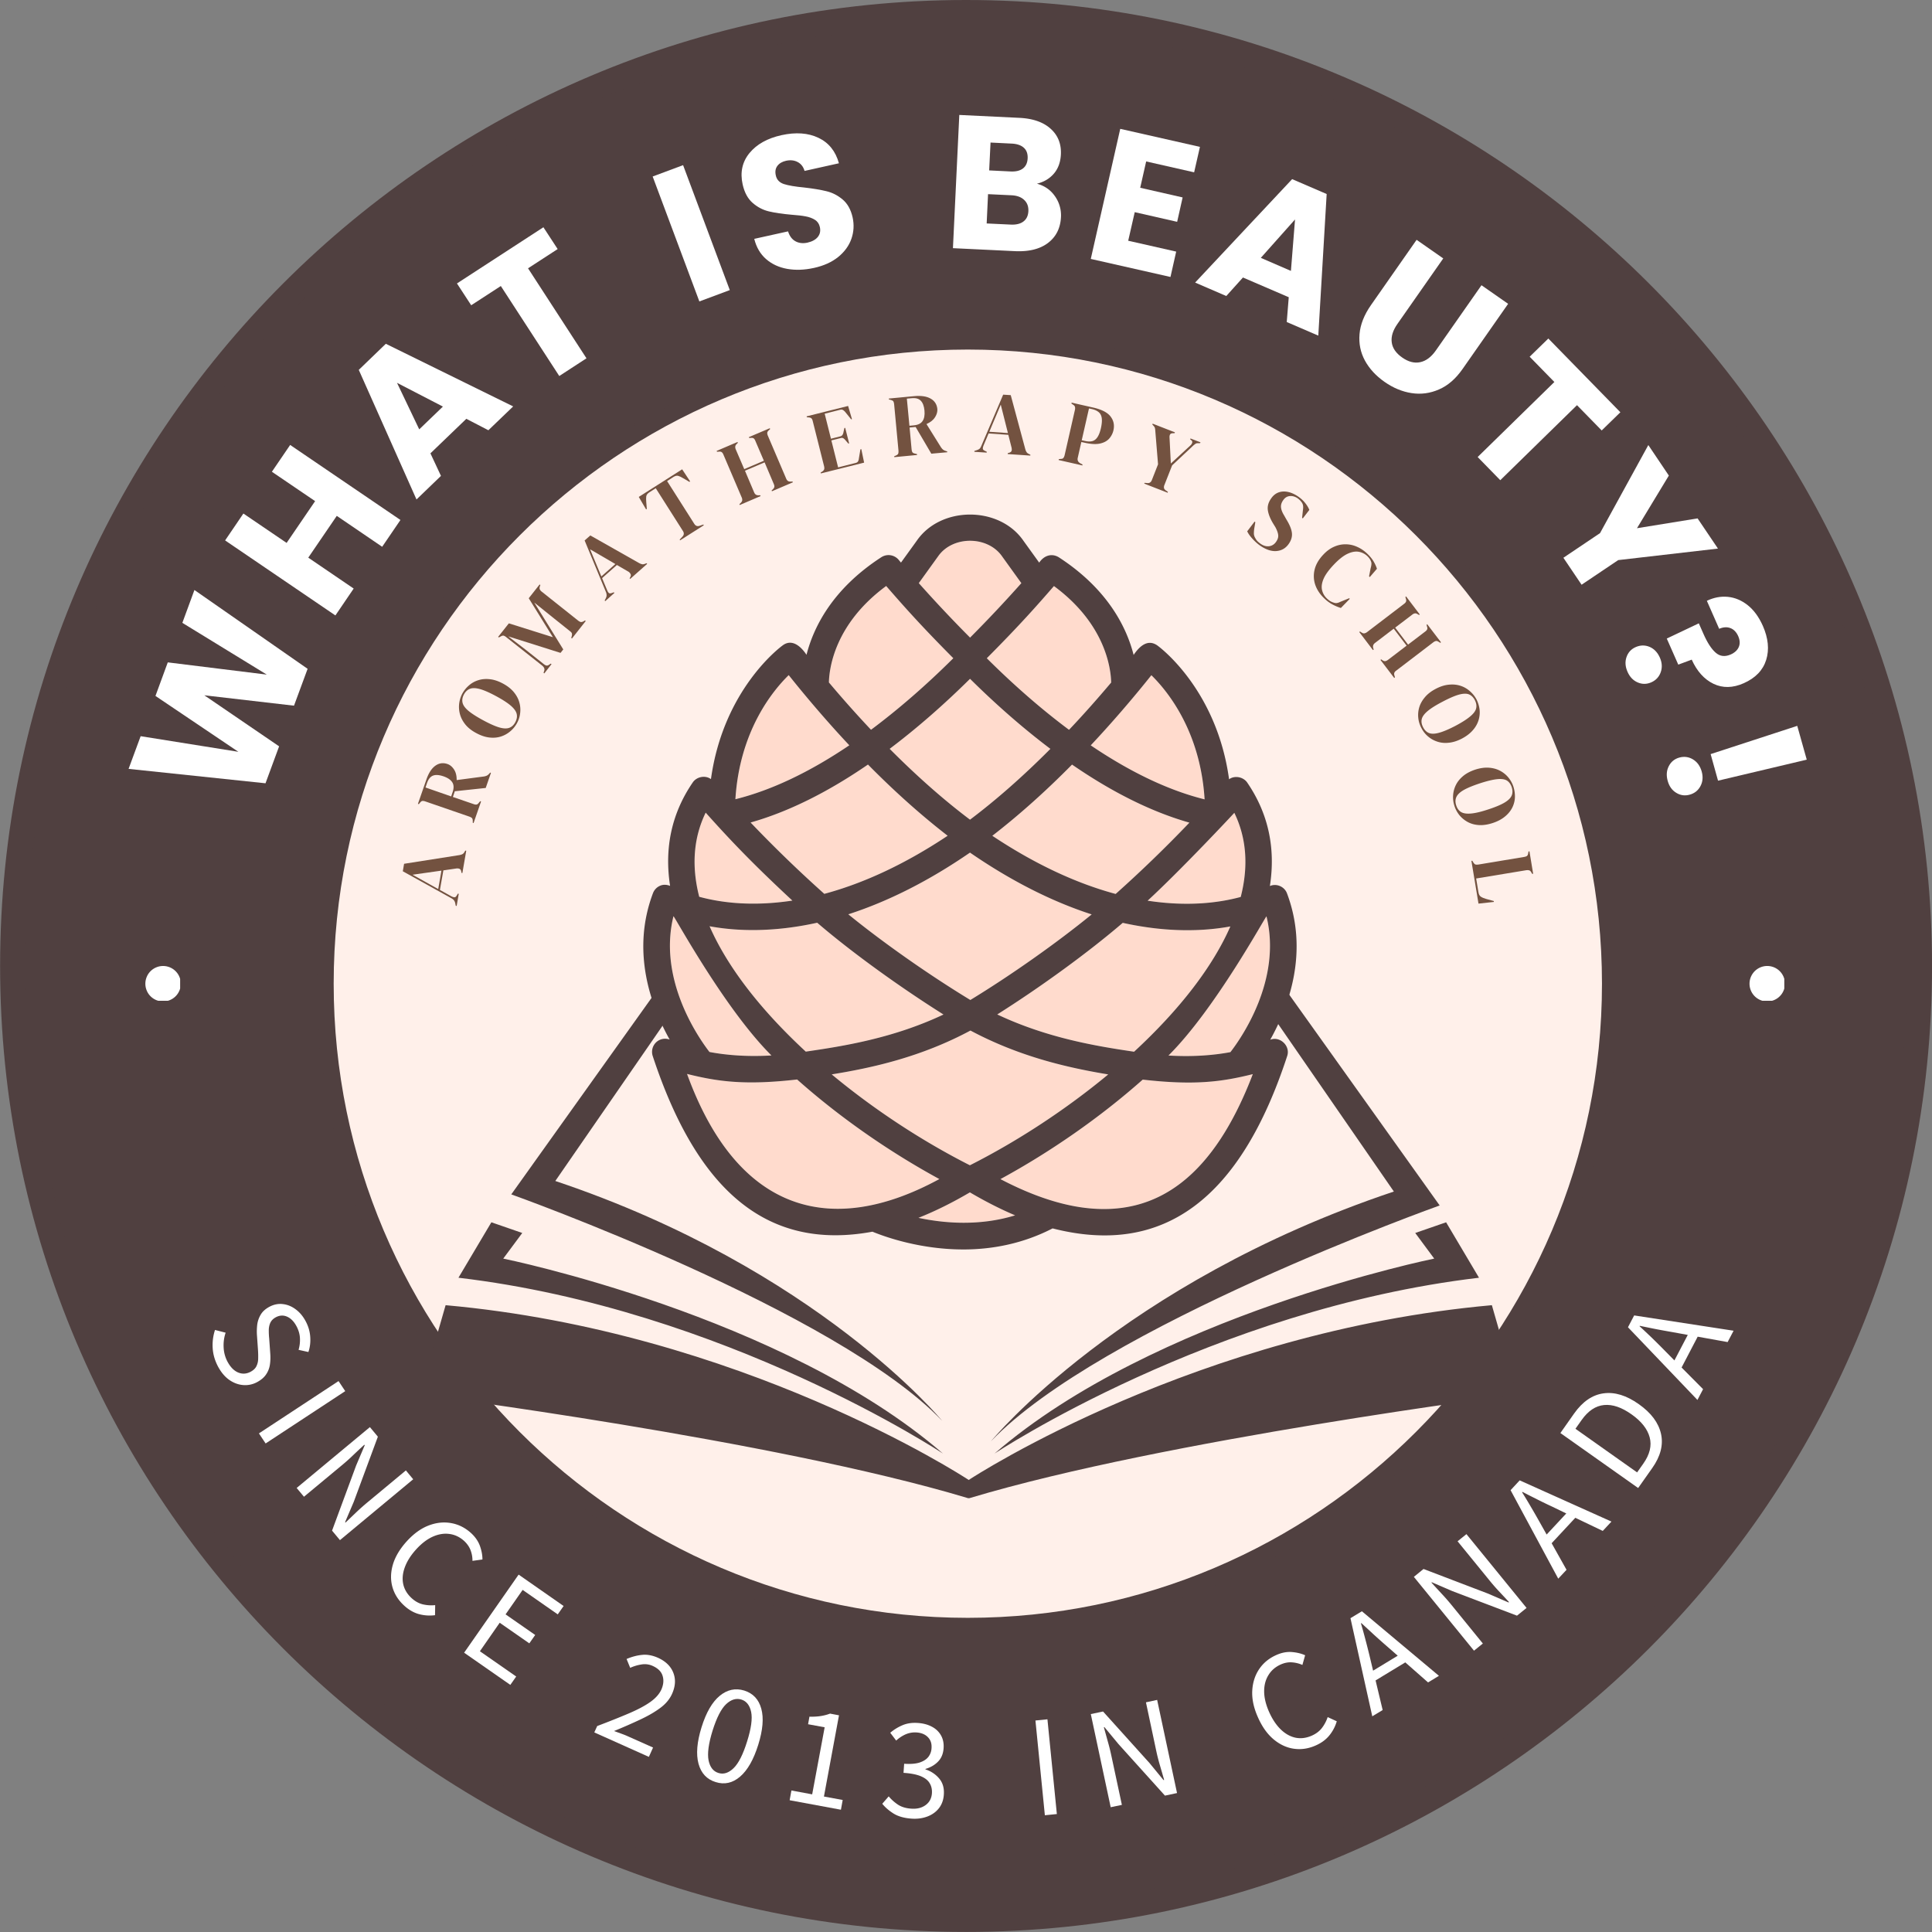 <?xml version="1.0" encoding="UTF-8"?>
<svg data-bbox="0.02 0 374.988 374.988" height="500" viewBox="0 0 375 375" width="500" xmlns="http://www.w3.org/2000/svg" data-type="color">
    <rect x="0" y="0" width="375" height="375" fill="#808080" stroke="none"/>
    <g>
        <defs>
            <clipPath id="76374dca-60a1-4aba-b8dc-ed1aff8fb8c3">
                <path d="M3.832 3.484H372v368.25H3.832Zm0 0"/>
            </clipPath>
            <clipPath id="30360f96-4e8b-45b4-a6a5-cc3c5decc134">
                <path d="M62.945 66.605h249v249h-249Zm0 0"/>
            </clipPath>
            <clipPath id="ec5e31f6-2edb-407d-be9f-9d3eb804feb0">
                <path d="M28.215 187.5h6.75v6.75h-6.75Zm0 0"/>
            </clipPath>
            <clipPath id="be4db833-ae0a-483d-b451-aee9f189bc68">
                <path d="M339.582 187.5h6.75v6.75h-6.75Zm0 0"/>
            </clipPath>
            <clipPath id="e3559bc7-4e7f-40d9-86a3-c08510e1d109">
                <path d="M236 0v109H0V0z"/>
            </clipPath>
            <clipPath id="4fab3e8d-4808-4c39-b27b-0516fc0c8fba">
                <path d="M61.469 64.563h252.75v252.75H61.469Zm0 0"/>
            </clipPath>
            <clipPath id="05dc999b-ecb0-4986-b060-92d0c3ab2d9b">
                <path d="M312 0v117H0V0z"/>
            </clipPath>
            <clipPath id="10039ca8-0249-47b7-a391-686f936134b4">
                <path d="M352 0v155H0V0z"/>
            </clipPath>
        </defs>
        <g clip-path="url(#76374dca-60a1-4aba-b8dc-ed1aff8fb8c3)">
            <path d="M187.844 3.484C86.379 3.484 3.832 86.031 3.832 187.496s82.547 184.016 184.012 184.016 184.015-82.551 184.015-184.016S289.31 3.484 187.844 3.484m0 0" fill="#504040" data-color="1"/>
        </g>
        <g clip-path="url(#30360f96-4e8b-45b4-a6a5-cc3c5decc134)">
            <path d="M187.281 66.605c-68.558 0-124.336 55.778-124.336 124.336 0 68.559 55.778 124.336 124.336 124.336 68.559 0 124.336-55.777 124.336-124.336S255.84 66.605 187.281 66.605m0 0" fill="#fff0ea" data-color="2"/>
        </g>
        <g clip-path="url(#ec5e31f6-2edb-407d-be9f-9d3eb804feb0)">
            <path d="M35.094 190.938a3.441 3.441 0 0 1-5.875 2.433c-.32-.32-.57-.695-.742-1.117a3.4 3.4 0 0 1-.262-1.316c0-.454.086-.895.262-1.313a3.42 3.42 0 0 1 1.86-1.863q.63-.263 1.315-.262.685-.001 1.317.262a3.44 3.44 0 0 1 2.125 3.176m0 0" fill="#ffffff" data-color="3"/>
        </g>
        <g clip-path="url(#be4db833-ae0a-483d-b451-aee9f189bc68)">
            <path d="M346.46 190.938q.001.687-.26 1.316a3.3 3.3 0 0 1-.747 1.117c-.32.324-.691.57-1.113.746q-.632.263-1.317.262-.684.001-1.316-.262a3.44 3.44 0 1 1 4.754-3.18m0 0" fill="#ffffff" data-color="3"/>
        </g>
        <g clip-path="url(#e3559bc7-4e7f-40d9-86a3-c08510e1d109)" transform="translate(70 69)">
            <path d="m18.636 106.846-.172-.03-.093-.454a1.5 1.5 0 0 0-.235-.578q-.153-.217-.5-.422l-9.453-5.25.25-1.453 10.75-1.688q.387-.075.61-.203.234-.139.421-.5l.11-.172.172.032-.75 4.328-.172-.032-.047-.265q-.063-.373-.297-.5-.235-.123-.61-.094l-2.562.375-.672 3.797 2.25 1.25q.361.174.594.172.223.001.422-.344l.219-.36.172.032Zm-3.578-3.28.625-3.579-5.61.797Zm0 0" fill="#735240" data-color="4"/>
            <path d="m21.919 90.757-.156-.063v-.375q-.014-.374-.157-.531-.152-.152-.5-.281l-8.562-2.954a1.5 1.5 0 0 0-.531-.093q-.218.016-.453.297l-.266.328-.172-.063 1.625-4.672q.659-1.933 1.75-2.718 1.08-.78 2.375-.329.722.251 1.25 1.047.533.798.516 2.063l5.328-.703q.311-.06.547-.172.234-.122.468-.39l.172-.188.141.047-1.016 2.937-6 .64-.375 1.11 4.047 1.39q.31.113.532.079.233-.03.437-.313l.297-.343.156.062Zm-4.344-5.172.266-.797q.409-1.17-.031-1.906-.451-.75-1.703-1.188c-.844-.289-1.52-.344-2.032-.156q-.779.282-1.187 1.437l-.297.875Zm0 0" fill="#735240" data-color="4"/>
            <path d="M30.34 71.367a5.4 5.4 0 0 1-1.312 1.593 5.3 5.3 0 0 1-1.813 1q-1.03.329-2.234.188-1.218-.14-2.547-.86-1.311-.7-2.078-1.625-.762-.936-1.063-1.984a5.4 5.4 0 0 1-.171-2.094q.128-1.043.609-1.953a5.7 5.7 0 0 1 1.312-1.61 4.9 4.9 0 0 1 1.813-1q1.031-.327 2.234-.187 1.207.129 2.532.844c.875.469 1.57 1.016 2.093 1.64q.78.94 1.078 1.985.295 1.034.172 2.078-.11 1.049-.625 1.984m-.328-.172q.451-.843.281-1.61-.176-.762-1.125-1.593-.955-.827-2.859-1.86-1.905-1.03-3.125-1.375c-.82-.226-1.473-.25-1.953-.062-.488.18-.883.547-1.188 1.109q-.435.815-.265 1.578.158.75 1.125 1.578.971.814 2.875 1.844 1.908 1.032 3.125 1.39 1.2.347 1.937.079.734-.264 1.172-1.078m0 0" fill="#735240" data-color="4"/>
            <path d="m35.644 61.71-.14-.109.108-.344c.157-.383.024-.742-.39-1.078l-6.953-5.5a1.5 1.5 0 0 0-.469-.281q-.216-.076-.531.094l-.438.234-.14-.11 2.078-2.624 8.547 2.687-4.688-7.562 2.11-2.672.14.11-.094.28q-.105.33 0 .563c.063.156.184.305.36.437l7.093 5.641q.282.205.47.25c.132.031.312-.004.53-.11l.313-.187.14.11-2.671 3.39-.14-.11.108-.374q.077-.359 0-.547c-.054-.125-.171-.254-.359-.39l-3.047-2.438-3.875-3.11 5.625 9.094-.531.672-10.14-3.203 3.437 2.64 3.406 2.704q.311.253.547.312c.164.031.344-.02.531-.156l.328-.219.141.11Zm0 0" fill="#735240" data-color="4"/>
            <path d="m47.473 47.681-.109-.125.219-.422c.101-.207.156-.398.156-.578a1.6 1.6 0 0 0-.125-.64L43.474 35.9l1.109-.969 9.468 5.36q.358.187.61.234.263.033.625-.125l.219-.078.109.125-3.297 2.922-.11-.125.141-.25q.171-.329.047-.563a1.17 1.17 0 0 0-.39-.453l-2.266-1.312-2.875 2.547 1 2.39q.152.361.328.5.186.141.547 0l.406-.14.11.124Zm-.75-4.797 2.72-2.406-4.907-2.86Zm0 0" fill="#735240" data-color="4"/>
            <path d="m62.015 35.875-.093-.14.5-.532q.527-.516.14-1.125l-5.281-8.312-1.25.796q-.528.347-.594.782c-.039.28-.039.648 0 1.093l.11 1.344-.141.094-1.422-2.422 8.422-5.36 1.547 2.344-.14.094-1.173-.687q-.548-.34-.968-.47-.41-.138-.954.204l-1.234.797 5.281 8.312q.388.611 1.063.36l.687-.235.094.141Zm0 0" fill="#735240" data-color="4"/>
            <path d="m73.58 29.024-.062-.156.266-.265q.264-.265.281-.5a1.06 1.06 0 0 0-.094-.532l-3.562-8.344q-.124-.311-.313-.453c-.125-.101-.304-.14-.547-.109l-.375.016-.078-.157 4.047-1.734.078.156-.218.219q-.246.234-.282.469-.045.234.078.562l1.657 3.86 3.812-1.625-1.656-3.86c-.086-.219-.187-.375-.312-.469q-.175-.139-.532-.109l-.344.016-.078-.157 4.063-1.734.078.156-.281.266q-.252.222-.282.469-.018.235.11.547l3.562 8.343q.124.299.313.438.186.14.531.14l.39-.015.063.156-4.062 1.735-.063-.157.25-.234q.246-.246.281-.469.031-.232-.109-.547l-1.781-4.203-3.813 1.625 1.782 4.203q.247.598.875.563h.312l.063.156Zm0 0" fill="#735240" data-color="4"/>
            <path d="m89.334 22.89-.047-.173.375-.234q.248-.2.313-.406.06-.217-.016-.563l-2.203-8.765q-.077-.341-.219-.5-.138-.172-.484-.22l-.453-.046-.031-.172 8.047-2.015.75 2.562-.157.031L94.084 11a1.8 1.8 0 0 0-.453-.407q-.203-.139-.531-.062l-3.031.766 1.218 4.859 1.797-.453c.22-.063.368-.164.453-.313a1.35 1.35 0 0 0 .188-.547l.172-.765.156-.031.766 3.015-.157.031-.53-.609a1.8 1.8 0 0 0-.423-.406q-.22-.141-.547-.047l-1.796.453 1.312 5.234 3.39-.859q.33-.074.47-.297a1.4 1.4 0 0 0 .171-.578l.297-1.766.172-.046.547 2.625Zm0 0" fill="#735240" data-color="4"/>
            <path d="m103.581 19.733-.016-.172.36-.156q.34-.154.422-.36.075-.215.047-.578l-.844-9.015q-.035-.343-.14-.532-.11-.188-.454-.281l-.422-.11-.016-.171 4.938-.469c1.352-.125 2.414.04 3.188.484q1.155.657 1.296 2.016.06.77-.437 1.578c-.336.543-.89.992-1.672 1.344l2.828 4.531q.187.268.39.438.218.174.563.265l.235.078.015.157-3.093.28-3.047-5.187-1.172.11.39 4.25c.02.218.067.398.141.531q.123.189.469.266l.437.109.016.172Zm2.938-6.094.828-.078q1.231-.107 1.718-.828.498-.716.375-2.047-.128-1.31-.718-1.906-.58-.61-1.782-.485l-.921.078Zm0 0" fill="#735240" data-color="4"/>
            <path d="m119.12 18.696.016-.172.438-.14q.358-.106.562-.282.201-.188.344-.563l4.234-9.937 1.47.094 2.827 10.5q.106.392.266.593.151.217.516.375l.203.094-.016.172-4.39-.297.015-.172.266-.078q.375-.112.468-.36.093-.246.016-.593l-.64-2.531-3.829-.266-1 2.375q-.14.361-.125.594c.02.156.145.289.375.39l.39.188-.015.172Zm2.907-3.891 3.61.25-1.391-5.516Zm0 0" fill="#735240" data-color="4"/>
            <path d="m135.48 20.293.032-.172.39-.047q.36 0 .5-.187.153-.188.235-.516l2.015-8.86q.06-.327-.015-.562-.064-.232-.375-.406l-.297-.219.031-.171 4.125.937q2.513.563 3.422 1.734.919 1.175.578 2.688a3.65 3.65 0 0 1-.86 1.656c-.43.461-1.03.774-1.812.938q-1.172.234-2.984-.188l-.578-.125-.703 3.094q-.142.668.484 1.031l.453.25-.031.172Zm4.485-3.844.64.141q.826.189 1.407.031c.394-.101.726-.36 1-.765q.418-.609.687-1.797.264-1.23.14-1.969-.128-.734-.609-1.11c-.312-.257-.742-.453-1.28-.578l-.579-.124Zm0 0" fill="#735240" data-color="4"/>
            <path d="m152.103 24.873.063-.156.531.047q.622.06.875-.579l1.203-3.062-.531-6.469a3 3 0 0 0-.078-.578.96.96 0 0 0-.25-.406l-.25-.281.062-.157 4.328 1.688-.062.156-.344.016c-.273 0-.453.086-.547.25q-.129.234-.094.656l.25 4.969 3.844-3.547q.216-.201.297-.485c.063-.187 0-.351-.187-.5l-.203-.171.062-.157 1.938.75-.063.157-.36.015q-.345-.028-.562.125a6 6 0 0 0-.484.39l-4.031 3.782-1.5 3.813a1.05 1.05 0 0 0-.079.578c.032.164.133.312.313.437l.453.328-.062.157Zm0 0" fill="#735240" data-color="4"/>
            <path d="M174.55 36.88a9 9 0 0 1-1.454-1.313q-.689-.75-1.015-1.438l1.437-1.89.14.11-.202 1.218c-.055.367-.078.7-.078 1 .007.312.109.617.297.922q.184.34.406.562.234.235.562.469c.57.406 1.133.57 1.688.5q.843-.11 1.36-.86.48-.69.405-1.312-.065-.625-.547-1.531l-.406-.656q-.86-1.407-1.047-2.578-.19-1.184.641-2.344c.383-.563.86-.946 1.422-1.156q.856-.312 1.86-.094 1.014.221 2.046.953.75.534 1.281 1.203.528.659.797 1.328l-1.265 1.64-.141-.093.156-1.469c.07-.445.07-.797 0-1.047a1.47 1.47 0 0 0-.36-.656 1.6 1.6 0 0 0-.28-.312 4 4 0 0 0-.375-.313q-.72-.497-1.516-.437-.784.065-1.281.78-.517.72-.438 1.423.076.705.61 1.562l.422.75c.632 1.024.992 1.89 1.078 2.61q.14 1.09-.61 2.156c-.586.844-1.375 1.305-2.375 1.39-.992.083-2.062-.277-3.219-1.078m0 0" fill="#735240" data-color="4"/>
            <path d="M187.06 47.164q-1.235-1.16-1.75-2.594a5.24 5.24 0 0 1-.156-2.953q.342-1.529 1.703-2.969 1.015-1.078 2.141-1.547a5.3 5.3 0 0 1 2.25-.453q1.138.019 2.188.5 1.061.471 1.953 1.328.714.674 1.172 1.407.45.737.703 1.515l-1.39 1.61-.142-.141.313-1.594q.105-.34.14-.687.047-.358-.093-.657a1.8 1.8 0 0 0-.25-.468 3.24 3.24 0 0 0-2.11-1.36q-.97-.17-2.171.39-1.208.564-2.672 2.11-1.469 1.549-1.985 2.75c-.343.813-.445 1.535-.297 2.172q.218.95.938 1.64.406.375.688.532.293.17.656.281.326.122.64.063.329-.065.61-.219l1.734-.703.125.11-1.734 1.78a9 9 0 0 1-1.61-.671 7 7 0 0 1-1.593-1.172m0 0" fill="#735240" data-color="4"/>
            <path d="m193.834 53.68.141-.108.313.203c.207.132.382.187.53.156.157-.024.321-.094.5-.219l7.204-5.5q.28-.199.375-.422.106-.216-.016-.562l-.094-.36.125-.109 2.657 3.5-.125.11-.281-.157q-.282-.187-.516-.156-.235.019-.5.219l-3.344 2.547 2.5 3.296 3.344-2.547q.265-.202.36-.406c.07-.144.062-.332-.032-.562l-.078-.328.125-.11 2.672 3.5-.125.11-.313-.188q-.298-.206-.531-.172a1.35 1.35 0 0 0-.516.25l-7.203 5.5c-.18.125-.297.258-.36.407q-.094.216.017.562l.093.344-.14.11-2.672-3.5.14-.11.266.187c.219.133.398.188.547.157q.217-.036.5-.235l3.625-2.766-2.5-3.296-3.625 2.765q-.517.387-.36.985l.094.297-.14.109Zm0 0" fill="#735240" data-color="4"/>
            <path d="M205.899 72.319a5.2 5.2 0 0 1-.61-1.97 5.3 5.3 0 0 1 .188-2.062q.31-1.029 1.094-1.953.778-.938 2.125-1.64c.875-.457 1.71-.723 2.515-.797.813-.082 1.555-.016 2.235.203a5 5 0 0 1 1.828 1.031q.81.691 1.297 1.594.48.95.61 1.969.122 1.03-.188 2.078a5.3 5.3 0 0 1-1.11 1.953q-.784.92-2.11 1.625-1.311.684-2.53.812c-.805.094-1.547.024-2.235-.203a5.3 5.3 0 0 1-1.828-1.015 5.2 5.2 0 0 1-1.281-1.625m.328-.157q.435.845 1.156 1.125c.489.188 1.14.164 1.953-.062q1.22-.33 3.141-1.328 1.92-1.019 2.89-1.844c.657-.543 1.04-1.07 1.157-1.578q.168-.75-.266-1.594-.44-.826-1.156-1.11c-.48-.187-1.133-.163-1.953.063q-1.22.346-3.14 1.36-1.924.998-2.891 1.812-.971.812-1.157 1.563-.174.761.266 1.593m0 0" fill="#735240" data-color="4"/>
            <path d="M212.312 87.446a5.4 5.4 0 0 1-.266-2.047q.061-1.05.531-2.016.468-.955 1.39-1.734.922-.78 2.376-1.266 1.404-.45 2.61-.375 1.217.081 2.171.578a5.2 5.2 0 0 1 1.625 1.297q.685.826 1 1.797.328 1.013.297 2.063a4.9 4.9 0 0 1-.516 2.015q-.485.967-1.422 1.735-.94.78-2.359 1.25-1.424.466-2.625.406-1.206-.064-2.172-.563a5.5 5.5 0 0 1-1.64-1.312 5.5 5.5 0 0 1-1-1.828m.343-.11q.295.904.97 1.297.683.388 1.937.266 1.265-.111 3.328-.797c1.375-.45 2.426-.89 3.156-1.328q1.093-.659 1.375-1.375.292-.705 0-1.61-.299-.891-.953-1.296-.656-.392-1.922-.25-1.266.139-3.328.812c-1.375.457-2.43.895-3.156 1.313q-1.08.638-1.391 1.359-.315.717-.016 1.61m0 0" fill="#735240" data-color="4"/>
            <path d="m215.598 98.094.171-.031.203.343q.2.328.407.391.2.061.547.016l8.922-1.485c.226-.03.406-.093.53-.187q.189-.139.235-.5l.078-.375.172-.031.719 4.359-.172.031-.187-.297q-.158-.315-.391-.39c-.156-.055-.352-.063-.578-.032l-9.735 1.61.438 2.625c.062.426.21.723.453.89q.356.249 1 .438l1.531.422.016.172-2.984.328Zm0 0" fill="#735240" data-color="4"/>
        </g>
        <path d="M187.516 4.871c-100.7 0-182.621 81.926-182.621 182.621 0 100.7 81.921 182.621 182.62 182.621 100.696 0 182.618-81.922 182.618-182.62C370.133 86.796 288.21 4.87 187.516 4.87m0 370.117C84.129 374.988.02 290.878.02 187.492.02 84.11 84.129 0 187.516 0c103.382 0 187.492 84.11 187.492 187.492 0 103.387-84.11 187.496-187.492 187.496" fill="#504040" data-color="1"/>
        <g clip-path="url(#4fab3e8d-4808-4c39-b27b-0516fc0c8fba)">
            <path d="M187.852 67.848c-67.868 0-123.086 55.215-123.086 123.086 0 67.867 55.218 123.086 123.086 123.086 67.87 0 123.09-55.22 123.09-123.086 0-67.871-55.22-123.086-123.09-123.086m0 249.457c-69.68 0-126.372-56.692-126.372-126.371 0-69.684 56.692-126.371 126.372-126.371 69.683 0 126.37 56.687 126.37 126.37 0 69.68-56.687 126.372-126.37 126.372" fill="#504040" data-color="1"/>
        </g>
        <g clip-path="url(#05dc999b-ecb0-4986-b060-92d0c3ab2d9b)" transform="translate(32 244)">
            <path d="M10.28 21.175q-.907-1.752-1-3.562a9.4 9.4 0 0 1 .454-3.47l2.062.532a7.6 7.6 0 0 0-.39 2.813 6.5 6.5 0 0 0 .718 2.75c.563 1.07 1.242 1.785 2.047 2.14.813.352 1.617.32 2.422-.093q.841-.44 1.156-1.063a3.34 3.34 0 0 0 .36-1.422 18 18 0 0 0-.032-1.75l-.203-2.906c-.043-.617-.027-1.27.047-1.969.082-.695.305-1.36.672-1.984q.544-.937 1.734-1.563 1.279-.669 2.61-.5 1.34.158 2.5 1.047 1.17.878 1.937 2.36.75 1.439.844 2.984c.07 1.031-.047 2-.36 2.906l-1.906-.422c.219-.75.305-1.508.266-2.265q-.048-1.127-.64-2.266-.723-1.388-1.813-1.89-1.095-.499-2.219.093-.768.41-1.078 1.078-.298.674-.297 1.469c0 .54.023 1.063.078 1.563l.203 2.875q.093 1.153-.062 2.203a4.5 4.5 0 0 1-.75 1.922q-.58.872-1.797 1.515a4.8 4.8 0 0 1-2.719.531q-1.406-.13-2.672-1.03-1.267-.909-2.172-2.626m0 0" fill="#ffffff" data-color="3"/>
            <path d="m18.259 34.221 15.453-10.156 1.297 1.953-15.453 10.157Zm0 0" fill="#ffffff" data-color="3"/>
            <path d="M25.58 44.814 39.797 33l1.547 1.86-4.672 12.624-1.687 3.953.078.094c.687-.656 1.394-1.336 2.125-2.031a43 43 0 0 1 2.187-1.937l7.407-6.157 1.421 1.719-14.218 11.813-1.532-1.844 4.672-12.64 1.672-3.938-.078-.094a115 115 0 0 0-2.094 1.953q-1.049 1.019-2.156 1.938L27 46.516Zm0 0" fill="#ffffff" data-color="3"/>
            <path d="M46.47 67.664q-1.706-1.548-2.297-3.61-.58-2.064.078-4.343.67-2.296 2.687-4.532 2.014-2.215 4.25-3.078 2.232-.855 4.375-.469 2.157.376 3.89 1.954 1.232 1.142 1.72 2.53.48 1.395.468 2.579l-1.937.266a5.6 5.6 0 0 0-.36-2.047q-.375-.997-1.25-1.813-1.282-1.155-2.859-1.36-1.581-.217-3.25.532-1.659.75-3.219 2.469-1.547 1.706-2.187 3.453c-.43 1.164-.531 2.258-.313 3.281q.34 1.546 1.641 2.734.997.905 2.14 1.188a7.2 7.2 0 0 0 2.422.156l-.03 1.953a8 8 0 0 1-3.157-.218q-1.5-.424-2.812-1.625m0 0" fill="#ffffff" data-color="3"/>
            <path d="M58.086 76.788 68.664 61.63l8.734 6.094-1.14 1.625-6.813-4.75-3.313 4.75 5.75 4-1.14 1.625-5.75-4-3.844 5.531 7.047 4.906-1.14 1.625Zm0 0" fill="#ffffff" data-color="3"/>
            <path d="m83.353 92.258.562-1.234q3.575-1.358 6.14-2.453 2.562-1.091 4.126-2.188 1.577-1.107 2.187-2.437.623-1.406.25-2.641-.362-1.249-1.937-1.953a3.7 3.7 0 0 0-2.172-.281 8.2 8.2 0 0 0-2.188.656l-.703-1.719q1.546-.656 3.016-.797 1.466-.152 3.078.563c1.5.68 2.492 1.652 2.984 2.922q.734 1.891-.25 4.078-.69 1.546-2.265 2.719-1.563 1.17-3.86 2.25a109 109 0 0 1-5.14 2.25q.685.246 1.422.515c.5.176.96.363 1.39.563l4.766 2.125-.813 1.812Zm0 0" fill="#ffffff" data-color="3"/>
            <path d="M106.909 101.9q-2.566-.785-3.328-3.563c-.5-1.851-.305-4.219.593-7.094q1.34-4.295 3.532-6.093 2.185-1.795 4.75-1.016 2.575.814 3.312 3.531.748 2.706-.594 7-1.347 4.31-3.515 6.172-2.174 1.873-4.75 1.063m.547-1.766q1.483.469 2.937-.937 1.453-1.419 2.625-5.204 1.185-3.762.781-5.703c-.273-1.289-.902-2.094-1.89-2.406q-1.517-.469-2.969.89-1.44 1.362-2.625 5.126-1.173 3.784-.781 5.78.404 1.986 1.922 2.454m0 0" fill="#ffffff" data-color="3"/>
            <path d="m121.27 105.423.343-1.89 4.031.75 2.422-13.016-3.218-.594.265-1.469q1.23.035 2.203-.124a9 9 0 0 0 1.797-.47l1.735.329-2.922 15.766 3.64.671-.343 1.891Zm0 0" fill="#ffffff" data-color="3"/>
            <path d="M144.998 109q-2.175-.141-3.547-.984-1.359-.856-2.203-1.907l1.25-1.437q.75.906 1.797 1.61 1.06.689 2.625.78 1.639.112 2.75-.703 1.125-.827 1.219-2.328c.039-.719-.106-1.351-.438-1.906q-.487-.843-1.719-1.36-1.219-.515-3.359-.656l.125-1.765q1.906.127 3.031-.25 1.137-.388 1.688-1.11a3 3 0 0 0 .593-1.671q.095-1.313-.703-2.126-.797-.826-2.234-.921a4.6 4.6 0 0 0-2.11.375 6.7 6.7 0 0 0-1.812 1.203l-1.156-1.516a9.3 9.3 0 0 1 2.39-1.469q1.296-.543 2.907-.437c1.039.062 1.953.297 2.734.703q1.17.595 1.797 1.672c.414.71.594 1.547.531 2.516q-.11 1.626-1.078 2.609c-.637.656-1.45 1.133-2.437 1.422l-.016.094a5.7 5.7 0 0 1 2.656 1.75q1.045 1.218.922 3.093c-.062 1.063-.383 1.961-.953 2.688q-.845 1.08-2.234 1.61-1.394.525-3.016.421m0 0" fill="#ffffff" data-color="3"/>
            <path d="m170.807 108.34-1.828-18.39 2.328-.235 1.828 18.39Zm0 0" fill="#ffffff" data-color="3"/>
            <path d="m183.585 106.779-3.86-18.078 2.376-.5 9.015 10 2.72 3.312.124-.031q-.392-1.371-.812-2.813a37 37 0 0 1-.72-2.828l-2-9.422 2.173-.468 3.86 18.078-2.345.5-9.015-10-2.735-3.297-.109.016.766 2.765q.405 1.409.703 2.828l2.031 9.485Zm0 0" fill="#ffffff" data-color="3"/>
            <path d="M223.357 94.803c-1.399.617-2.797.824-4.204.625q-2.11-.294-3.953-1.828c-1.226-1.032-2.242-2.461-3.047-4.297-.812-1.82-1.175-3.531-1.093-5.125.086-1.594.53-2.992 1.343-4.203q1.22-1.811 3.36-2.75 1.546-.686 3.015-.563c.977.086 1.829.293 2.547.625l-.531 1.875a6.1 6.1 0 0 0-2.031-.5q-1.067-.075-2.156.406-1.581.706-2.407 2.079-.841 1.359-.828 3.187.017 1.815.953 3.938.937 2.11 2.266 3.406 1.327 1.281 2.875 1.61 1.545.314 3.172-.407 1.218-.544 1.937-1.469a7.2 7.2 0 0 0 1.125-2.125l1.766.813a7.8 7.8 0 0 1-1.469 2.78q-1.001 1.208-2.64 1.923m0 0" fill="#ffffff" data-color="3"/>
            <path d="m233.828 77.386.688 2.89 4.781-2.905-2.234-1.954a150 150 0 0 1-2.422-2.156 300 300 0 0 0-2.406-2.219l-.079.047q.47 1.596.875 3.157.411 1.546.797 3.14m.531 11.75-4.234-19.047 2.219-1.343 14.953 12.53-2.11 1.282-4.421-3.89-5.766 3.5 1.375 5.75Zm0 0" fill="#ffffff" data-color="3"/>
            <path d="M254.101 76.396 242.43 62.068l1.875-1.531 12.563 4.797 3.937 1.703.094-.078a362 362 0 0 0-1.984-2.125 39 39 0 0 1-1.922-2.219l-6.078-7.453 1.718-1.39 11.672 14.327-1.86 1.5-12.577-4.78-3.953-1.704-.078.062c.624.688 1.273 1.391 1.937 2.11a42 42 0 0 1 1.922 2.187l6.125 7.532Zm0 0" fill="#ffffff" data-color="3"/>
            <path d="m266.734 51.244 1.469 2.609 3.812-4.094-2.687-1.297a91 91 0 0 1-2.906-1.406 232 232 0 0 1-2.922-1.484l-.063.078q.88 1.407 1.688 2.797.813 1.377 1.61 2.797m3.719 11.172-9.25-17.172 1.766-1.907 17.812 8-1.687 1.813-5.329-2.547-4.593 4.938 2.89 5.156Zm0 0" fill="#ffffff" data-color="3"/>
            <path d="M285.964 44.823 270.87 34.151l2.672-3.797q2.457-3.467 5.703-3.906 3.252-.45 6.844 2.094 3.592 2.532 4.313 5.765.715 3.221-1.703 6.641Zm-.203-3.031 1.203-1.703q1.889-2.673 1.235-5.11-.657-2.437-3.516-4.453-2.872-2.046-5.328-1.812-2.467.234-4.36 2.906l-1.203 1.703Zm0 0" fill="#ffffff" data-color="3"/>
            <path d="m290.925 17.95 2.078 2.109 2.594-4.954-2.906-.53a189 189 0 0 1-3.187-.579q-1.578-.31-3.22-.656l-.046.078q1.236 1.143 2.39 2.25 1.143 1.111 2.297 2.281m6.547 9.78L283.988 13.62l1.203-2.297 19.297 2.969-1.156 2.203-5.813-1.047-3.125 5.985 4.172 4.203Zm0 0" fill="#ffffff" data-color="3"/>
        </g>
        <path d="M238.832 204.219c-2.879.535-6.887.969-12.035.656 9.062-8.996 18.773-26.91 19.027-27.016 3.016 12.29-4.84 23.575-6.992 26.36m-50.578 21.945c-9.363-4.73-18.707-10.89-26.816-17.629 7.785-1.25 17.265-3.336 26.937-8.5 9.535 5.082 18.879 7.207 26.734 8.512-8.125 6.738-17.468 12.883-26.855 17.617m-19.785-77.773c5.125 5.207 10.316 9.832 15.465 13.828-8.11 5.406-16.149 9.183-23.922 11.27a244 244 0 0 1-14.313-13.84c7.262-2.07 14.89-5.837 22.77-11.258m19.808-16.633c5.192 5.137 10.41 9.68 15.602 13.594-5.176 5.207-10.41 9.832-15.602 13.746-5.187-3.914-10.406-8.54-15.597-13.746 5.191-3.926 10.422-8.473 15.597-13.594m42.582 27.918a249 249 0 0 1-14.312 13.84c-7.785-2.098-15.828-5.891-23.938-11.297 5.164-3.996 10.356-8.621 15.48-13.813 7.868 5.418 15.505 9.2 22.77 11.27m-37.297 37.226c8.57-5.406 17.754-12.117 24.36-17.78 8.605 1.898 15.64 1.655 20.898.698-3.43 7.801-9.804 16.098-18.695 24.317-7.344-1.09-16.836-2.649-26.562-7.235m-5.285-31.402c7.938 5.457 15.86 9.465 23.618 11.98-6.817 5.57-15.614 11.782-23.547 16.625-8.082-4.921-16.946-11.152-23.684-16.636 7.758-2.516 15.68-6.512 23.613-11.969m-29.652 13.594c6.496 5.597 15.762 12.32 24.504 17.82-9.777 4.613-19.395 6.133-26.723 7.211-8.89-8.23-15.25-16.531-18.68-24.344 5.243.969 12.294 1.223 20.899-.687m82.2-5c-4.184 1.14-10.25 1.922-18.079.726 6.402-5.89 16.274-16.422 16.84-17.054 2.367 4.894 2.77 10.367 1.238 16.328m-17.352-43.04c3.23 3.15 9.523 10.95 10.343 24.102-6.953-1.734-14.375-5.246-22.109-10.488 3.793-4.023 8.055-8.945 11.766-13.613m-7.797 1.426c-2.84 3.352-5.528 6.375-8.18 9.172q-7.881-5.876-15.96-13.89c6.573-6.602 9.843-10.328 13.042-14.012 10.074 7.434 11.055 16.148 11.098 18.73m-33.57-24.527c2.796-3.98 9.59-3.98 12.386.012l3.754 5.219a244 244 0 0 1-9.953 10.57 249 249 0 0 1-9.953-10.57Zm-10.098 5.781c3.187 3.66 6.414 7.356 13.015 14.016-5.296 5.297-10.664 9.938-15.96 13.89a235 235 0 0 1-8.18-9.183c.07-2.598 1.035-11.297 11.125-18.723m-18.926 17.297c3.715 4.664 7.977 9.602 11.77 13.621-7.735 5.23-15.157 8.743-22.11 10.465.82-13.152 7.13-20.941 10.34-24.086m-16.11 26.696c4.762 5.324 9.16 9.949 16.825 17.066-7.813 1.195-13.895.402-18.074-.742-1.536-5.957-1.13-11.43 1.25-16.324m-6.253 20.105c.254.094 9.953 18.02 19.015 27.016-5.097.312-9.144-.121-12.035-.672-2.152-2.781-10.008-14.067-6.98-26.344m2.636 30.61c6.012 1.503 11.282 2.218 21.372 1.074 8.132 7.25 17.777 13.988 27.593 19.34-20.882 11.351-39.132 6.617-48.965-20.415m44.907 27.933q4.852-1.938 9.992-4.95c3 1.766 5.93 3.255 8.781 4.466-6.953 2.125-13.785 1.53-18.773.484m31.86-2.004c-4.911-.676-10.25-2.543-15.938-5.516 9.832-5.34 19.472-12.078 27.609-19.312 10.102 1.156 15.344.43 21.371-1.063-7.437 19.434-18.266 27.907-33.043 25.891m0 0" fill="#ffdbcd" data-color="5"/>
        <path d="M246.55 201.813c3.618-6.465 7.524-17.06 3.259-28.403-.477-1.312-2.043-2.004-3.325-1.43 1.141-7.335-.293-14.07-4.37-20.042-.743-1.141-2.462-1.489-3.552-.68-2.39-17.399-13.402-25.602-13.925-25.977-1.93-1.351-3.54.274-4.602 1.84-1.34-5.25-4.933-12.726-14.523-18.953-1.403-.848-2.887-.328-3.805 1.039l-3.047-4.227c-4.664-6.8-16.062-6.804-20.726-.011l-3.055 4.23c-.254-.3-.426-.504-.43-.515a2.57 2.57 0 0 0-3.383-.528c-9.59 6.219-13.187 13.696-14.523 18.942-1.008-1.535-2.758-3.207-4.61-1.84-.519.375-11.538 8.574-13.937 25.969-1.101-.813-2.809-.47-3.555.675-4.078 5.973-5.515 12.703-4.379 20.043-.57-.218-1.187-.289-1.765-.09a2.55 2.55 0 0 0-1.559 1.52c-4.277 11.336-.379 21.93 3.239 28.402-.84-.3-1.778-.168-2.48.41a2.57 2.57 0 0 0-.81 2.77c8.63 26.2 22.235 37.887 42.657 34.113 2.285.942 9.152 3.446 17.64 3.45 5.383 0 11.418-1.036 17.325-4.09 21.742 5.57 36.546-6.016 45.527-33.434.684-1.953-1.363-3.934-3.285-3.184m-7.726 2.406c-2.867.539-6.887.965-12.027.66 9.066-8.992 18.773-26.91 19.027-27.012 3.016 12.29-4.847 23.567-7 26.352m-50.57 21.96c-9.367-4.742-18.711-10.902-26.82-17.64 7.785-1.258 17.273-3.332 26.93-8.508 9.542 5.09 18.886 7.211 26.738 8.516-8.118 6.734-17.47 12.894-26.848 17.633m-19.781-77.78c5.12 5.195 10.304 9.828 15.464 13.82-8.113 5.402-16.152 9.187-23.937 11.277a249 249 0 0 1-14.309-13.848c7.27-2.058 14.903-5.835 22.782-11.25m19.808-16.641c5.184 5.133 10.41 9.683 15.598 13.597-5.18 5.208-10.414 9.836-15.602 13.743-5.187-3.907-10.414-8.54-15.593-13.75 5.187-3.914 10.418-8.461 15.597-13.59m42.578 27.918a250 250 0 0 1-14.312 13.84c-7.79-2.098-15.828-5.891-23.938-11.29 5.164-3.996 10.356-8.628 15.473-13.82 7.875 5.426 15.508 9.203 22.777 11.27m-37.293 37.23c8.563-5.41 17.754-12.113 24.36-17.781 8.597 1.902 15.64 1.66 20.887.695-3.422 7.801-9.793 16.102-18.688 24.32-7.344-1.085-16.84-2.648-26.559-7.234m-5.293-31.414c7.942 5.469 15.86 9.485 23.622 11.996-6.82 5.563-15.622 11.774-23.551 16.61-8.086-4.914-16.946-11.141-23.688-16.63 7.754-2.507 15.68-6.511 23.617-11.976m-29.656 13.61c6.5 5.585 15.77 12.312 24.512 17.816-9.777 4.617-19.39 6.133-26.727 7.203-8.89-8.223-15.257-16.531-18.675-24.336 5.242.965 12.293 1.219 20.89-.683m82.207-5.004c-4.183 1.136-10.258 1.922-18.074.726 6.395-5.887 16.273-16.43 16.832-17.054 2.371 4.886 2.773 10.363 1.242 16.328m-17.344-43.04c3.22 3.153 9.52 10.946 10.333 24.098-6.958-1.73-14.372-5.25-22.102-10.484 3.789-4.024 8.055-8.945 11.77-13.613m-7.804 1.422c-2.836 3.356-5.528 6.38-8.18 9.176-5.254-3.918-10.578-8.535-15.96-13.89 6.573-6.606 9.839-10.34 13.034-14.012 10.082 7.43 11.055 16.14 11.106 18.726m-33.574-24.523c2.804-3.996 9.585-3.988 12.386.012l3.754 5.219a257 257 0 0 1-9.953 10.57 260 260 0 0 1-9.953-10.574Zm-10.098 5.785c3.187 3.656 6.414 7.36 13.031 14.02-5.312 5.285-10.672 9.933-15.972 13.886a220 220 0 0 1-8.176-9.187c.058-2.594 1.035-11.297 11.117-18.719m-18.918 17.297c3.71 4.664 7.973 9.598 11.762 13.621-7.73 5.227-15.149 8.742-22.11 10.469.82-13.156 7.13-20.945 10.348-24.09m-16.117 26.695c4.761 5.332 9.156 9.946 16.828 17.07-7.82 1.188-13.895.403-18.082-.742-1.524-5.96-1.121-11.437 1.254-16.328m-6.254 20.102c.254.094 9.957 18.027 19.02 27.027-5.098.301-9.15-.129-12.032-.675-2.152-2.786-10.012-14.07-6.988-26.352m2.637 30.613c6.011 1.5 11.285 2.23 21.367 1.078 8.144 7.246 17.777 13.985 27.605 19.328-20.887 11.372-39.137 6.633-48.972-20.406m44.914 27.934q4.853-1.928 9.988-4.946 4.494 2.644 8.777 4.461c-6.945 2.133-13.789 1.54-18.765.485m31.859-2c-4.906-.672-10.262-2.54-15.941-5.52 9.828-5.34 19.464-12.078 27.617-19.312 10.094 1.152 15.34.433 21.367-1.063-7.434 19.434-18.266 27.914-33.043 25.895m0 0" fill="#504040" data-color="1"/>
        <path fill-rule="evenodd" d="m187.715 290.738-.082-.023c-37.637-11.281-106.125-20.047-106.125-20.047l4.984-17.332c57.176 5.125 100.274 33.094 101.535 33.922 1.266-.828 44.368-28.797 101.543-33.922l4.98 17.332s-68.491 8.766-106.12 20.047l-.086.023q-.105.07-.317.059-.205.012-.312-.059m.308-3.472q-.018.005-.02.011Zm.008-.004h-.004l-.004.004q.007.001.008-.004m0 .004.031.011-.019-.011c1.129-.395.168-.063-.012 0m99.043-39.258c-51.832 6.12-94.039 34.129-94.039 34.129 31.004-26.84 85.344-37.844 85.344-37.844l-3.684-4.973 5.993-2.074ZM95.375 237.246l5.996 2.074-3.691 4.973s54.347 11.004 85.351 37.844c0 0-42.207-28.008-94.047-34.13Zm153.516-46.07 30.55 42.804s-65.816 23.47-87.109 45.786c0 0 25.238-30.739 78.215-48.489l-24.281-35.152s.644-7 2.625-4.95m-117.797 4.312-23.309 33.742c50.86 17.043 75.094 46.56 75.094 46.56-20.445-21.423-83.64-43.958-83.64-43.958l29.34-41.102c1.01.926 2.515 4.758 2.515 4.758m0 0" fill="#504040" data-color="1"/>
        <g clip-path="url(#10039ca8-0249-47b7-a391-686f936134b4)" transform="translate(12 9)">
            <path d="m25.738 105.519 21.969 15.297-2.641 7.156-17.406-2.016 14.515 9.907-2.64 7.171-26.578-2.796 2.343-6.344 18.97 3.031-16.095-10.844 2.391-6.515 19.219 2.375-16.39-10.047Zm0 0" fill="#ffffff" data-color="3"/>
            <path d="m44.321 77.364 21.406 14.562-3.547 5.203-8.812-6-5.531 8.11 8.812 6-3.547 5.218-21.406-14.562 3.547-5.219 8.39 5.703 5.532-8.11-8.39-5.702Zm0 0" fill="#ffffff" data-color="3"/>
            <path d="m78.514 72.292-6.969 6.703 2.047 4.375-4.75 4.578-11.203-25.156 5.25-5.063 24.719 12.156-4.813 4.625Zm-4.547-2.376-8.906-4.609 4.312 9.031Zm0 0" fill="#ffffff" data-color="3"/>
            <path d="m93.475 35.11 2.766 4.234-5.75 3.734 11.343 17.469-5.281 3.437-11.344-17.468-5.75 3.734-2.765-4.234Zm0 0" fill="#ffffff" data-color="3"/>
            <path d="m120.588 23.056 9.063 24.25-5.906 2.203-9.063-24.25Zm0 0" fill="#ffffff" data-color="3"/>
            <path d="M145.992 43.003q-2.768.61-5.172.188-2.41-.421-4.11-1.891-1.69-1.466-2.312-3.938l6.562-1.453q.435 1.377 1.438 1.922.997.549 2.328.266 1.371-.311 2.016-1.11.637-.796.39-1.922-.206-.936-.969-1.406-.751-.468-1.765-.656-1.003-.2-2.797-.328-2.626-.232-4.344-.64-1.722-.406-3.14-1.626-1.436-1.23-1.97-3.61-.78-3.526 1.329-6.093 2.109-2.56 6.203-3.469 4.186-.92 7.188.516c2 .95 3.32 2.594 3.968 4.938l-6.672 1.484q-.345-1.202-1.328-1.719c-.648-.351-1.402-.437-2.265-.25q-1.125.251-1.688 1-.55.737-.297 1.844.263 1.237 1.563 1.672c.875.281 2.191.508 3.953.672q2.607.298 4.312.718 1.718.41 3.141 1.61c.945.793 1.594 1.949 1.938 3.468q.468 2.143-.235 4.157c-.469 1.343-1.324 2.523-2.562 3.531q-1.863 1.501-4.703 2.125m0 0" fill="#ffffff" data-color="3"/>
            <path d="M189.262 26.654q2.217.596 3.484 2.406a6.4 6.4 0 0 1 1.188 4.063q-.158 3.236-2.516 5.03-2.344 1.782-6.406 1.595l-12.047-.579L174.2 13.31l11.64.563q3.95.187 6.078 2.109 2.14 1.909 2 4.984-.11 2.286-1.375 3.75-1.265 1.455-3.28 1.938m-9.266-2.578 4.125.203q1.547.081 2.407-.563.873-.654.937-1.984.061-1.326-.734-2.047-.797-.732-2.344-.812l-4.125-.204Zm4.157 10.515q1.593.082 2.484-.593.904-.669.969-2.016.06-1.358-.813-2.172-.86-.825-2.437-.906l-4.578-.219-.266 5.688Zm0 0" fill="#ffffff" data-color="3"/>
            <path d="m210.47 22.336-1.156 5.11 8.234 1.875-1.063 4.734-8.234-1.875-1.266 5.547 9.313 2.11-1.11 4.921-15.468-3.5 5.719-25.25 15.468 3.5-1.125 4.938Zm0 0" fill="#ffffff" data-color="3"/>
            <path d="m238.146 48.691-8.89-3.828-3.235 3.594-6.047-2.61 18.828-20.078 6.703 2.89-1.625 27.485-6.125-2.64Zm.422-5.11.796-9.984-6.64 7.453Zm0 0" fill="#ffffff" data-color="3"/>
            <path d="m268.134 41.16-8.875 12.687c-.899 1.274-1.274 2.469-1.125 3.594q.215 1.688 2.031 2.953c1.195.844 2.36 1.145 3.484.906 1.125-.23 2.133-.98 3.032-2.25l8.875-12.687 5.172 3.61-8.86 12.671q-1.987 2.84-4.578 3.953-2.58 1.125-5.312.703-2.737-.422-5.25-2.187-2.502-1.752-3.797-4.125-1.282-2.363-1.047-5.14.233-2.778 2.219-5.626l8.859-12.672Zm0 0" fill="#ffffff" data-color="3"/>
            <path d="m302.515 71.02-3.625 3.532-4.797-4.907-14.89 14.563-4.391-4.5 14.89-14.563-4.796-4.906 3.625-3.531Zm0 0" fill="#ffffff" data-color="3"/>
            <path d="m321.454 97.48-19.36 2.234-7.11 4.782-3.53-5.235 7.109-4.781 9.375-17.094 3.984 5.922-6.187 10.219L317.5 91.62Zm0 0" fill="#ffffff" data-color="3"/>
            <path d="M330.16 112.457q1.593 3.623.656 6.625-.937 3.013-4.36 4.531-3.175 1.406-5.875.11-2.69-1.3-4.219-4.688l-2.609.969-2.234-5.062 6.219-2.954.89 2.016q1.137 2.592 2.375 3.672c.82.726 1.797.848 2.922.36q1.185-.532 1.578-1.47.388-.924-.11-2.078-.547-1.216-1.53-1.578-.987-.375-2.172.14l-2.391-5.437q2.027-.965 4.078-.765 2.062.204 3.844 1.61 1.779 1.407 2.937 4m-26.25 8.953q-.674-1.516-.204-2.875.469-1.36 1.781-1.937 1.359-.598 2.688-.047 1.325.561 2 2.078c.438.988.492 1.938.172 2.844q-.486 1.37-1.844 1.969c-.875.382-1.75.39-2.625.015q-1.312-.563-1.969-2.047m0 0" fill="#ffffff" data-color="3"/>
            <path d="m338.689 138.45-17.219 4.078-1.437-5.157 16.812-5.484Zm-26.985 4.14q-.454-1.595.204-2.875.654-1.284 2.046-1.672 1.42-.39 2.657.36 1.23.75 1.687 2.343.434 1.562-.234 2.828-.676 1.279-2.094 1.672c-.93.258-1.797.141-2.61-.359q-1.22-.738-1.656-2.297m0 0" fill="#ffffff" data-color="3"/>
        </g>
    </g>
</svg>
